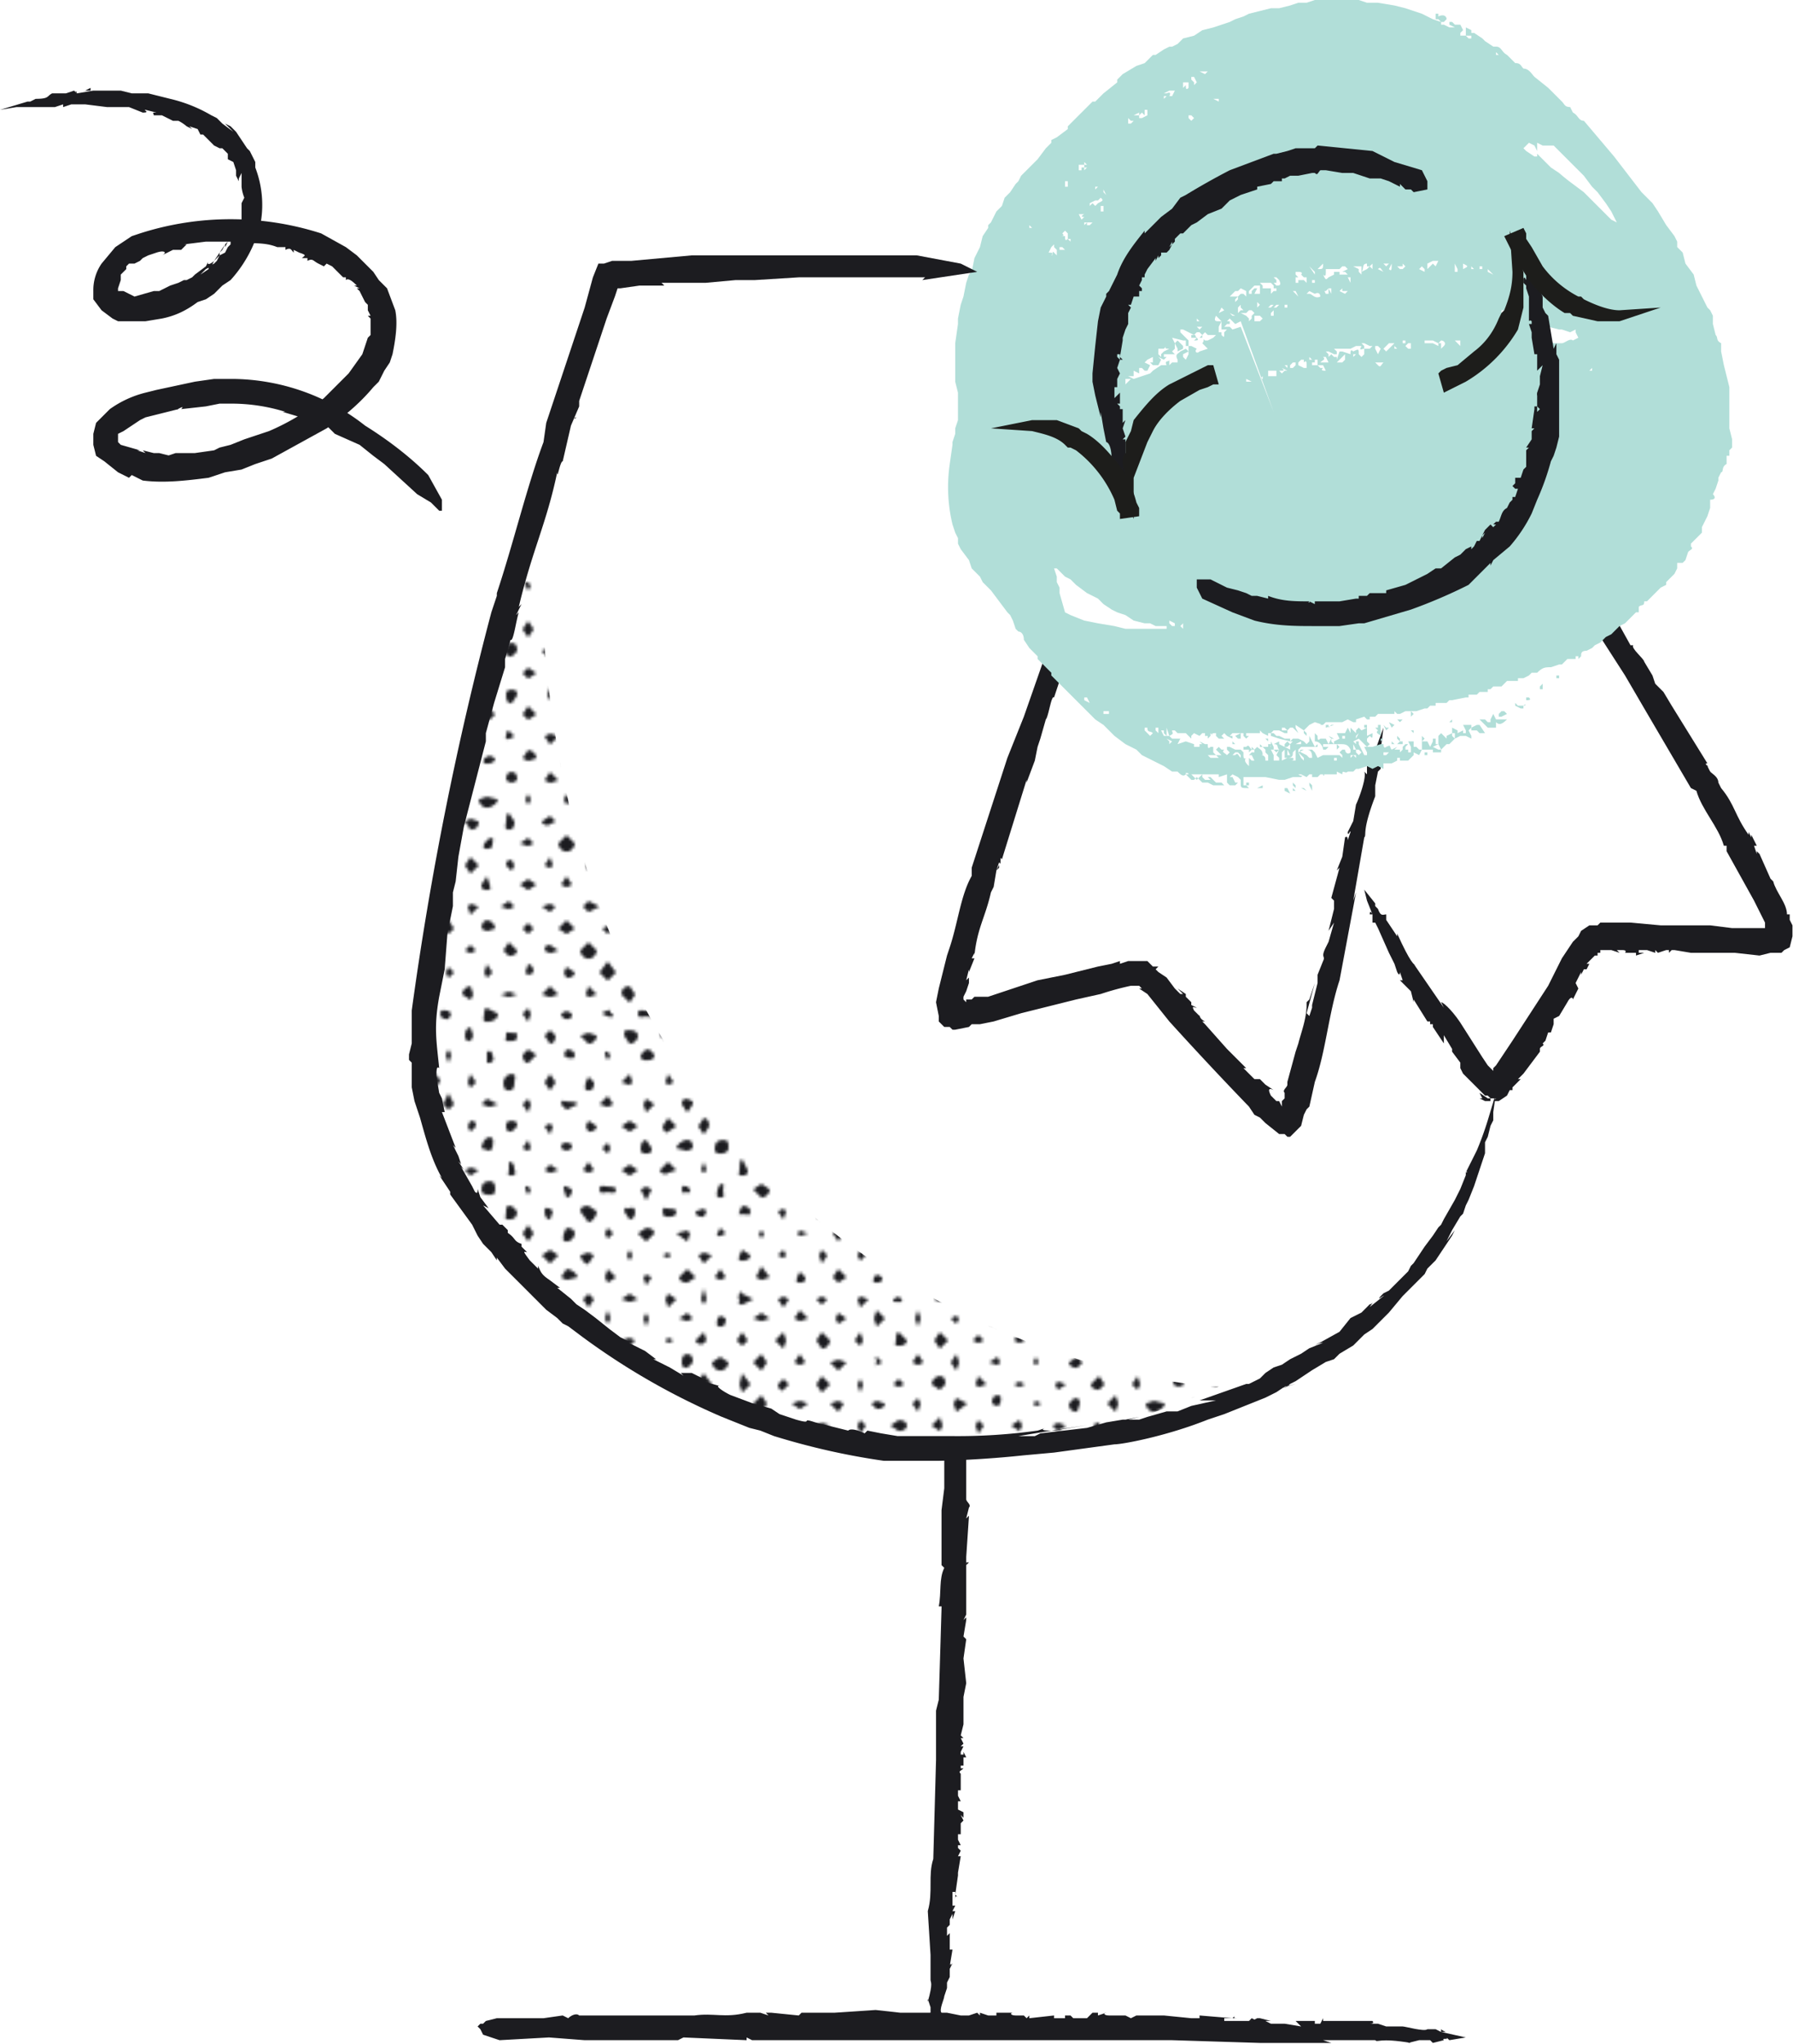 <svg version="1.1" id="Layer_1" xmlns="http://www.w3.org/2000/svg" xmlns:xlink="http://www.w3.org/1999/xlink" x="0" y="0" viewBox="0 0 653.2 744.4" xml:space="preserve">
  <style>
    .st0{fill:none}.st1{fill-rule:evenodd;clip-rule:evenodd}.st1,.st2{fill:#1c1c20}.st5{fill:#1d1d1b}
  </style>
  <pattern x="-188.6" y="917.1" width="242.7" height="219.1" patternUnits="userSpaceOnUse" id="SVGID_1_" viewBox="0 -219.1 242.7 219.1" overflow="visible">
    <path class="st0" d="M0-219h243V0H0z"/>
    <path class="st0" d="M0-219h243V0H0z"/>
    <path class="st0" d="M0-219h243V0H0z"/>
    <path class="st1" d="M62-215l-2 2-2-2 2-2 2 2zM76-215c0 1 0 2-2 2l-2-2 2-3 2 3zM92-215l-3 2-3-2 3-1 3 1zM105-215c0 1 0 3-2 3s-2-2-2-3l2-3 2 3zM120-215l-2 2-2-2 2-2 2 2zM134-215l-2 1-2-1 2-2 2 2zM150-215l-3 2-3-2c0-1 1-3 3-3s3 2 3 3zM163-215l-2 2-1-2 1-3 2 3zM177-215c0 1 0 3-2 3s-2-2-2-3 1-3 3-3 1 2 1 3zM192-215l-2 3-2-3 2-3 2 3zM206-215c0 1 0 3-2 3s-1-2-1-3l1-2 2 2zM220-215l-1 1-3-1 3-3 1 3zM235-215l-2 1-1-1 1-3 2 3zM54-207l-2 2-2-2c0-2 1-2 2-2l2 2zM68-207l-2 1c-2 0-1 0-1-1s0-3 1-3c2 1 2 1 2 3zM82-207l-1 1-3-1 3-2 1 2zM97-207c0 1 0 2-2 2s-1-1-1-2 0-3 1-3l2 3zM113-207l-3 2-2-2 2-3 3 3zM126-207l-2 1-1-1 1-3 2 3zM140-207l-1 3-2-3 2-1c2 0 1 0 1 1zM155-207l-2 2-2-2 2-4 2 4zM171-207l-3 1-3-1 2-2 4 2zM183-207l-1 3-2-3 2-2 1 2zM200-207l-4 2-2-2c0-2 1-1 2-1s4 0 4 1zM213-207l-2 1-3-1 3-3 2 3zM228-207l-3 3-1-3 1-2 3 2zM242-207l-2 3-2-3c0-1 0-2 2-2l2 1v1zM62-199l-2 1-2-1 2-2c1 0 2 0 2 2zM77-199c0 1-1 2-3 2l-2-2c0-2 1-3 2-3 2 0 3 1 3 3zM91-199l-2 1c-1 1-2 0-2-1 0-2 1-3 2-3l2 3zM105-199l-1 1h-1l-1-1 1-3 2 3zM119-199l-1 2-2-2c0-2 1-3 2-3l1 3zM135-199l-3 1-1-1 1-2 3 2zM148-199l-1 3-3-3 3-3 1 3zM163-199l-2 2-1-2 1-2c1 0 2 0 2 2zM178-199l-2 2c-2 0-2-1-2-2s0-2 2-2 2 1 2 2zM191-199l-1 3-2-3 2-1 1 1zM207-199c0 1-1 2-3 2l-1-2 1-2 3 2zM222-199l-3 2-3-2 3-2 3 2zM236-199l-3 2c-1 1-2-1-2-2l2-3 3 3zM54-191l-2 3-2-3 2-2c1 0 2 0 2 2zM69-191c0 1-1 2-3 2l-2-2c0-2 1-3 2-3 2 0 3 1 3 3zM83-191l-2 2c-1 1-2-1-2-2 0-2 1-3 2-3l2 3zM96-191l-1 2-1-2 1-3 1 3zM112-191l-2 1-2-1c0-2 1-2 2-2l2 2zM126-191l-2 2-3-2 3-2 2 2zM141-191l-2 2c-2 0-2-1-2-2l1-2h1l2 2zM155-191l-2 3-1-3 1-2 2 2zM169-191l-1 1-3-1c0-1 1-4 3-4s1 3 1 4zM183-191l-1 1-2-1 2-3 1 3zM198-191l-2 1-2-1c0-2 1-2 2-2 2 0 2 1 2 2zM212-191l-1 2-2-2 2-2 1 2zM227-191c0 1 0 2-2 2s-2-1-2-2c0-2 1-3 2-3l2 3zM242-191l-2 1-4-1c0-1 2-3 4-3s2 2 2 3zM62-183l-2 3-2-3 2-3 2 3zM77-183l-3 2-2-2c0-2 1-1 2-1s3 0 3 1zM91-183l-2 1-1-1 1-3 2 3zM105-183l-2 2-2-2c0-2 1-3 2-3l2 3zM120-183l-2 1-2-1c0-1 0-3 2-3s2 2 2 3zM134-183l-2 3-2-3 2-2 2 2zM150-183l-3 1c-1 1-1 0-1-1s-1-2 1-2 3 1 3 2zM164-183l-3 2-2-2 2-1 3 1zM177-183c1 1 0 2-1 2-2 0-1-1-1-2v-3c2 0 2 2 2 3zM193-183l-3 1-2-1 2-2 3 2zM206-183l-2 1-2-1 2-3 2 3zM222-183l-3 2-3-2 3-2 3 2zM236-183l-3 1c-1 1-3 0-3-1l3-3 3 3zM54-176c0 2-1 1-2 1s-2 1-2-1l2-1 2 1zM68-176c0 2 0 3-2 3s-3-1-3-3l3-2 2 2zM82-176l-1 3c-1 0-2-1-2-3l2-2 1 2zM98-176c0 2-2 2-3 2l-2-2 2-2 3 2zM112-176c0 2-1 2-2 2s-2 0-2-2l2-1 2 1zM127-176c0 2-2 4-3 4l-3-4 3-1 3 1zM140-176l-1 2c-1 0-3 0-3-2l2-1h1l1 1c1 0 1 0 0 0zM154-176l-1 2c-1 0-2 0-2-2l2-2 1 2zM170-176c0 2-1 2-2 2s-3 0-3-2 1-3 3-3 2 2 2 3zM183-176l-1 2-1-2c0-2 0-1 1-1l1 1zM198-176c0 2-1 3-2 3l-1-3c0-2 0-1 1-1l2 1zM214-176c0 2-2 1-3 1s-3 1-3-1 2-1 3-1 3 0 3 1zM227-176l-2 4-2-4 2-1 2 1zM241-176c0 2 0 1-1 1s-2 1-2-1 1-1 2-1l1 1zM62-168c0 2-1 2-2 2s-3-1-3-2l3-1 2 1zM77-168c0 2-1 3-3 3-1 0-2-1-2-3l2-2c2 0 3 1 3 2zM91-168c0 2-1 2-2 2s-4 0-4-2l4-1 2 1zM106-168c0 2-2 1-3 1s-3 0-3-1l3-3 3 3zM120-168c0 2-1 2-2 2l-3-2 3-2 2 2zM135-168c0 2-2 1-3 1l-1-1 1-2c2 0 3 1 3 2zM149-168c0 2-1 3-2 3l-2-3 2-3 2 3zM163-168l-2 4-2-4 2-2 2 2zM178-168c0 2-1 3-3 3s-1-1-1-3 0-2 2-2l2 2zM191-168l-1 3c-1 0-2-1-2-3s1-1 2-1l1 1zM207-168c0 2-2 4-3 4l-3-4c0-2 2-2 3-2l3 2zM221-168c0 2-1 3-2 3l-2-3c0-2 1-1 2-1 1-1 2 0 2 1zM236-168c0 2-2 2-3 2s-2 0-2-2 1-1 2-1 3 0 3 1zM54-160l-2 3-2-3 2-2 2 2zM68-160l-2 1-3-1 3-2 2 2zM84-160l-3 2-1-2 1-2 3 2zM99-160l-4 3-3-3 3-3 4 3zM112-160l-2 1c-1 1-2 0-2-1l2-3 2 3zM126-160l-2 3-2-3 2-2 2 2zM141-160l-2 3c-2 0-3-2-3-3l3-1 2 1zM155-160l-2 3-2-3 2-3 2 3zM169-160l-1 3-4-3c0-1 2-3 4-3s1 2 1 3zM184-160l-2 3-2-3 2-3 2 3zM199-160c0 1-1 3-3 3s-1-2-1-3l1-2c2 0 3 1 3 2zM213-160l-2 2-1-2 1-2 2 2zM228-160l-3 3-3-3 3-2c2 0 3 1 3 2zM241-160l-1 3-4-3 4-1 1 1zM62-152l-2 2-1-2 1-2 2 2zM76-152l-2 1-3-1 3-3 2 3zM91-152l-2 2-1-2 1-3 2 3zM105-152l-2 2-3-2 3-3 2 3zM120-152l-2 1-1-1c0-1-1-3 1-3s2 2 2 3zM134-152l-2 3-1-3 1-2 2 2zM148-152l-1 3-4-3 4-2 1 2zM163-152l-2 2-2-2 2-1 2 1zM178-152l-2 2c-2 0-2-1-2-2s0-3 2-3 2 2 2 3zM193-152l-3 3-3-3 3-2 3 2zM206-152l-2 3c-1 1-3-2-3-3l3-1 2 1zM220-152l-1 2-1-2 1-2 1 2zM234-152l-1 1-2-1 2-1 1 1zM55-144l-3 2-2-2 2-3 3 3zM68-144c0 1 0 2-2 2s-1-1-1-2l1-1 2 1zM82-144l-1 1-1-1 1-2 1 2zM97-144l-2 3-1-3 1-2 2 2zM113-144l-3 1-2-1 2-3 3 3zM127-144l-3 3-2-3 2-2 3 2zM142-144l-3 2-3-2c0-1 1-2 3-2s3 1 3 2zM154-144l-1 3-1-3 1-2 1 2zM169-144l-1 2-1-2v-1l2 1zM185-144l-3 2-2-2 2-2 3 2zM200-144l-4 1-2-1 2-3c2 0 4 2 4 3zM214-144l-3 2-1-2 1-3 3 3zM227-144l-2 3-1-3 1-1 2 1zM243-144l-3 2c-2 0-3-1-3-2l3-3 3 3zM63-136l-3 3-1-3 1-1 3 1zM75-136c0 1 1 1-1 1s-2 0-2-1l2-1 1 1zM91-136l-2 1-2-1 2-4 2 4zM107-136l-4 2-1-2 1-2 4 2zM120-136l-2 2-4-2 4-2 2 2zM133-136l-1 2-3-2 3-3 1 3zM149-136l-2 3-1-3c0-1-1-2 1-2s2 1 2 2zM164-136l-3 2-3-2 3-2 3 2zM178-136l-2 3c-2 0-2-2-2-3s0-2 2-2 2 1 2 2zM191-136l-1 2-1-2 1-3 1 3zM206-136l-2 3-2-3 2-2 2 2zM222-136l-3 1-3-1 3-2 3 2zM236-136l-3 3-1-3 1-2 3 2zM55-129l-3 2-1-2 1-2 3 2zM69-129l-3 3-1-3 1-3 3 3zM82-129l-1 3-1-3 1-3 1 3zM96-129l-1 2-2-2 2-1 1 1zM111-129l-1 3c-2 0-3-1-3-3l3-2 1 2zM127-129l-3 2-2-2 2-2 3 2zM140-129c0 1 0 3-2 3s-2-2-2-3l3-3c2 0 1 2 1 3zM156-129l-3 3-3-3 3-2 3 2zM170-129l-2 2-3-2 2-2h1l2 2zM185-129l-3 2-2-2 2-3 3 3zM198-129l-2 1-2-1 2-2c2 0 2 1 2 2zM212-129l-1 2-1-2 1-3 1 3zM226-129l-1 3-1-3 1-2 1 2zM242-129l-2 1-3-1 3-2 2 2zM61-121l-1 2-2-2 2-3 1 3zM77-121c0 1-1 2-3 2s-1-1-1-2 0-3 1-3l3 3zM92-121l-3 3-2-3 2-3 3 3zM105-121l-2 1-2-1 2-2 2 2zM120-121l-2 1-2-1 2-3 2 3zM135-121l-3 2-2-2 2-1 3 1zM148-121l-1 2-4-2 4-2c2 0 1 1 1 2zM163-121l-2 1-1-1 1-3 2 3zM177-121l-2 1c-2 0-1 0-1-1s0-2 1-2l2 2zM193-121l-3 3-2-3 2-1 3 1zM206-121l-2 3c-1 0-2-1-2-3l2-2 2 2zM221-121l-2 2-3-2 3-1 2 1zM235-121l-2 1-1-1 1-1 2 1zM55-113l-3 3-3-3 3-1 3 1zM68-113l-2 1c-2 0 0 0 0-1s-1-2 0-2l2 2zM83-113l-2 1-2-1 2-3 2 3zM96-113l-1 3-2-3 2-3 1 3zM111-113l-1 1-3-1 3-2 1 2zM125-113l-1 1-1-1 1-2 1 2zM141-113l-2 2c-2 0-3-1-3-2l3-2 2 2zM154-113l-1 1-3-1 3-1 1 1zM170-113c0 1-1 2-3 2s-1-1-1-2l2-1 2 1zM185-113l-3 1-2-1 2-3c1 0 3 1 3 3zM199-113c0 1-1 3-3 3s-1-2-1-3l1-2 3 2zM214-113l-3 2-3-2 3-2 3 2zM228-113l-3 3-3-3 3-2 3 2zM242-113l-2 2c-2 0-2-1-2-2s0-3 2-3 2 2 2 3zM61-105l-1 3-1-3 1-2 1 2zM76-105l-2 1-2-1 2-2 2 2zM91-105l-2 2-3-2c0-1 1-3 3-3s2 2 2 3zM106-105l-3 1-1-1 1-3 3 3zM120-105l-2 1-2-1 2-1 2 1zM135-105l-3 2-1-2 1-1 3 1zM149-105l-2 2c-2 0-3-1-3-2l3-3 2 3zM162-105l-1 2-2-2 2-3 1 3zM178-105l-2 1-2-1c0-1 0-3 2-3s2 2 2 3zM193-105l-3 1-2-1 2-3 3 3zM207-105c0 1-1 3-3 3s-2-2-2-3l2-1 3 1zM221-105l-2 2-1-2 1-3 2 3zM236-105l-3 3-3-3 3-2 3 2zM54-98l-2 3-3-3 3-1 2 1zM69-98c0 1-1 2-3 2l-2-2 2-1 3 1zM82-98l-1 3-2-3 2-2 1 2zM99-98l-4 3-1-3 1-2 4 2zM111-98l-1 1-2-1c0-1 0-3 2-3s1 2 1 3zM126-98l-2 1-1-1 1-1 2 1zM140-98l-1 3c-2 0-3-1-3-3l2-2c2 0 2 1 2 2 1 0 1 0 0 0zM154-98l-1 3-3-3 3-3 1 3zM171-98c0 1-2 3-4 3s-3-2-3-3l3-1 4 1zM183-98l-1 2-1-2 1-2 1 2zM198-98l-2 2-1-2 1-2 2 2zM212-98l-1 3-3-3 3-1 1 1zM227-98l-2 1-1-1 1-2 2 2zM242-98l-2 3-4-3 4-2 2 2zM62-90l-2 3-1-3 1-2 2 2zM77-90c0 1-1 2-3 2l-3-2 3-2c2 0 3 1 3 2zM90-90l-1 2-3-2 3-3 1 3zM105-90l-2 3-1-3 1-2 2 2zM119-90l-1 2-3-2 3-2 1 2zM135-90l-3 2-2-2 2-1 3 1zM147-90v3c-2-1-2-2-2-3l1-1c2 0 1 0 1 1zM164-90c0 2-1 3-3 3l-2-3 2-1 3 1zM177-90c0 1 0 3-2 3s-1-2-1-3 0-3 1-3l2 3zM192-90l-2 1c-1 1-3 0-3-1l3-2 2 2zM205-90c0 1 1 3-1 3s-1-2-1-3 0-2 1-2l1 2zM220-90l-1 1-3-1 3-1 1 1zM236-90l-3 2-3-2 3-3 3 3zM53-82l-1 2-2-2 2-2 1 2zM68-82c0 1 0 2-2 2l-1-2 1-1 2 1zM82-82l-1 2-2-2 2-1 1 1zM96-82l-1 2-3-2 3-3 1 3zM112-82l-2 1-1-1 1-2 2 2zM126-82l-2 3-3-3 3-1 2 1zM139-82v2l-1-2c0-1-1-2 1-2s0 1 0 2zM156-82l-3 2-3-2 3-3 3 3zM169-82c0 1 0 2-2 2s-1-1-1-2l2-2c2 0 1 1 1 2zM184-82l-2 1-3-1 3-2 2 2zM199-82c0 1-1 3-3 3s-3-2-3-3l3-3 3 3zM214-82l-3 2-1-2 1-3 3 3zM227-82l-2 3-2-3 2-3 2 3zM241-82l-1 3-3-3c0-1 1-3 3-3s1 2 1 3zM61-74l-1 1-1-1 1-2 1 2zM77-74l-3 1-3-1 3-3 3 3zM92-74l-3 3-3-3 3-2 3 2zM106-74l-3 2-2-2 2-2 3 2zM119-74l-1 2c-2 0-3-1-3-2l3-1 1 1zM134-74l-2 3-3-3 3-1 2 1zM149-74l-3 1-2-1 2-2c2 0 3 1 3 2zM164-74l-3 3-2-3 2-3 3 3zM177-74l-1 2-2-2c0-1 0-2 2-2l1 2zM191-74l-1 1-2-1 2-3 1 3zM208-74l-4 2-1-2 1-2 4 2zM220-74l-1 2-3-2 3-2 1 2zM236-74l-3 2-3-2 3-1 3 1zM54-67l-2 2-1-2 1-1 2 1zM70-67l-4 2-2-2 2-2 4 2zM84-67l-3 1-2-1 2-2 3 2zM96-67l-1 3-3-3 3-2 1 2zM111-67l-1 2-2-2 2-3 1 3zM126-67l-2 2-2-2 2-1 2 1zM141-67l-2 3-4-3 4-1 2 1zM154-67l-1 3-2-3 2-3 1 3zM168-67c0 1 1 2-1 2s-2-1-2-2l2-3 1 3zM185-67l-3 2-3-2 3-2 3 2zM198-67l-2 1-2-1 2-3 2 3zM213-67l-2 1-3-1 3-1 2 1zM227-67l-2 3-1-3 1-3 2 3zM242-67l-2 2-4-2c0-1 2-3 4-3s2 2 2 3zM63-59l-3 3-1-3 1-1 3 1zM76-59l-2 1-3-1 3-3 2 3zM91-59l-2 2-1-2 1-3 2 3zM105-59l-2 3-2-3 2-3 2 3zM121-59l-3 1-2-1 2-1 3 1zM134-59l-2 1-3-1 3-1 2 1zM150-59c0 1-2 3-4 3s-2-2-2-3l2-3c2 0 4 2 4 3zM164-59l-3 3-1-3 1-1 3 1zM177-59l-2 1-3-1 3-2 2 2zM192-59l-2 2-3-2 3-1 2 1zM208-59l-4 2-2-2 2-2 4 2zM222-59l-3 2-1-2 1-2 3 2zM235-59l-2 2-3-2 3-1 2 1zM54-51l-2 1-2-1 2-2c1 0 2 0 2 2zM69-51c0 1-1 3-3 3s-3-2-3-3l3-2c1 0 3 0 3 2zM83-51l-2 3-1-3 1-3c1 0 2 1 2 3zM97-51l-2 2-2-2c0-2 1-3 2-3l2 3zM112-51l-2 2-3-2c0-2 1-3 3-3l2 3zM126-51l-2 2-2-2 2-2 2 2zM141-51l-2 2c-2 0-3-1-3-2 0-2 1-3 3-3 1 0 2 1 2 3zM155-51l-2 2-3-2 3-3 2 3zM170-51l-3 1-2-1c0-2 1-3 2-3 2 0 3 2 3 3zM184-51l-2 2-2-2 2-2 2 2zM199-51l-3 2-3-2 3-3 3 3zM213-51l-2 2-2-2 2-1 2 1zM228-51l-3 2-3-2 3-3c2 0 3 1 3 3zM241-51l-1 2-2-2c0-1 0-3 2-3s1 2 1 3zM62-43l-2 2-3-2 3-3c1 0 2 1 2 3zM76-43l-2 1c-2 0-1 0-1-1l1-2c1 0 2 0 2 2zM92-43l-3 3-1-3 1-1c1 0 3-1 3 1zM106-43l-3 3-2-3 2-2 3 2zM119-43l-1 2c-2 0-3-1-3-2l3-3 1 3zM134-43l-2 3-2-3 2-3 2 3zM149-43c0 1-1 2-3 2l-1-2 1-2c2 0 3 1 3 2zM163-43l-2 1-2-1 2-2 2 2zM178-43c0 1-1 2-3 2l-2-2 2-3 3 3zM193-43l-3 1-2-1c0-2 1-2 2-2l3 2zM207-43c0 1-1 3-3 3s-3-2-3-3l3-3 3 3zM221-43l-2 2-3-2 3-1 2 1zM235-43l-2 1-1-1 1-3 2 3zM55-35l-3 1-3-1 3-2c1 0 3 0 3 2zM68-35c0 1 0 3-2 3s-3-2-3-3l3-3c1 0 2 1 2 3zM82-35l-1 2-2-2 2-1c1 0 1-1 1 1zM97-35c0 1 0 2-2 2l-1-2 1-4 2 4zM112-35l-2 1-4-1 4-3c1 0 2 1 2 3zM127-35l-3 1-2-1 2-2 3 2zM141-35l-2 3-4-3 4-2c2 0 2 1 2 2zM155-35l-2 2-1-2 1-2 2 2zM169-35l-2 2-1-2 1-3 2 3zM184-35l-2 1-1-1 1-3c1 0 2 1 2 3zM199-35c0 1-1 2-3 2l-1-2 1-2 3 2zM214-35l-3 3-3-3 3-4 3 4zM227-35l-2 1-3-1 3-2 2 1v1zM243-35l-3 1c-1 1-2 0-2-1s0-3 2-3l3 3zM62-27l-2 1-3-1 3-2c1 0 2 0 2 2zM77-27l-3 1c-1 1-1 0-1-1l1-1c1 0 3-1 3 1zM92-27l-3 2-3-2 3-3c1 0 3 1 3 3zM106-27c0 1-1 2-3 2l-3-2 3-2 3 2zM121-27l-3 1-2-1 2-3 3 3zM135-27l-3 2-2-2 2-4 3 4zM148-27l-2 1-2-1 2-3c2 0 2 2 2 3zM162-27l-1 2-3-2c0-2 2-3 3-3l1 3zM178-27l-3 1-3-1 3-1 3 1zM193-27l-3 1-3-1 3-3 3 3zM207-27l-3 1-1-1 1-3 3 3zM221-27l-2 3-3-3c0-2 1-3 3-3l2 3zM235-27l-2 3-3-3 3-3 2 3zM53-20l-1 2c-1 0-2 0-2-2l2-1 1 1zM67-20c0 2 0 1-1 1s-3 1-3-1 2-2 3-2l1 2zM83-20c0 2-1 1-2 1l-2-1 2-1 2 1zM98-20c0 2-2 2-3 2l-2-2 2-2c2 0 3 1 3 2zM111-20l-1 3-3-3c0-1 1-2 3-2l1 2zM126-20c0 2-1 2-2 2l-2-2 2-3 2 3zM141-20l-2 2-3-2 3-1 2 1zM154-20l-1 2c-1 0-3 0-3-2s2-1 3-1l1 1zM171-20c0 2-2 3-4 3s-1-2-1-3 0-2 1-2l4 2zM183-20l-1 3-2-3 2-2 1 2zM198-20c0 2-1 2-2 2s-2-1-2-2l2-1 2 1zM213-20c0 2-1 1-2 1l-2-1 1-1h1c1-1 1 0 1 1h1zM227-20c0 2-1 1-2 1s-3 1-3-1 2-1 3-1 2 0 2 1zM241-20l-1 2c-1 0-3 0-3-2s1-1 3-1 1 0 1 1zM63-12l-3 3c-1 0-2-1-2-3s1-1 2-1 3 0 3 1zM75-12c0 2 1 2-1 2s-1 0-1-2 0-2 1-2l1 2zM90-12l-1 3c-2 0-3-1-3-3l3-1 1 1zM105-12c0 2-1 3-2 3l-2-3 2-2 2 2zM119-12l-1 3-2-3c0-1 0-2 2-2s1 1 1 2zM133-12l-1 4-2-4c0-2 1-2 2-2l1 2zM148-12c0 2 0 1-1 1s-2 1-2-1c0-1 0-2 2-2l1 2zM162-12l-1 2c-1 0-2 0-2-2s1-3 2-3l1 3zM178-12c0 2-1 2-3 2s-1 0-1-2 0-1 2-1 2 0 2 1zM192-12c0 2-1 3-2 3l-2-3 2-2 2 2zM207-12c0 2-2 3-3 3l-3-3 3-1 3 1zM222-12c0 2-2 3-3 3l-2-3c0-2 0-2 2-2s3 1 3 2zM236-12c0 2-2 2-3 2l-3-2c0-2 2-3 3-3l3 3zM53-5l-1 3-3-3 3-1 1 1zM69-5c0 1-1 3-3 3s-1-2-1-3 0-3 1-3l3 3zM82-5l-1 3-2-3 2-2 1 2zM98-5l-3 2c-1 0-2 0-2-2s1-1 2-1l3 1zM111-5l-1 4-3-4 3-3 1 3zM127-5l-3 3-2-3 2-2 3 2zM140-5l-1 4-2-4c0-2 0-1 1-1l2 1zM154-5l-1 3-1-3 1-2 1 2zM169-5c1 2 0 3-2 3v-3-1c1-1 2 0 2 1zM185-5l-3 3c-1 0-2-1-2-3l2-2 3 2zM199-5c0 2-2 1-3 1l-1-1 1-2c2 0 3 1 3 2zM212-5l-1 2-1-2c0-2 0-1 1-1l1 1zM228-5c0 2-2 2-3 2s-2 0-2-2l2-2c2 0 2 1 3 2zM242-5c0 2-1 2-2 2l-2-2c0-2 0-2 2-2s2 1 2 2zM5-215l-2 3-2-3 2-2 2 2zM20-215c0 1-1 3-3 3s-2-2-2-3l2-3 3 3zM35-215l-3 2-2-2 2-1 3 1zM47-215l-1 2-2-2 2-3 1 3zM11-207l-2 1-2-1c0-1 1-2 3-2s1 0 1 2zM25-207l-1 2-3-2c1-2 2-2 3-2l1 2zM40-207l-2 1-1-1 1-4 2 4zM5-199l-2 3-2-3 2-3c1 0 2 1 2 3zM20-199l-3 2-1-2 1-2c1 0 3 0 3 2zM33-199l-1 2-3-2c1-2 2-1 3-1s1-1 1 1zM49-199l-2 1h-1l-2-1c0-2 1-3 2-3 2 0 3 1 3 3zM12-191c0 1-1 2-3 2s-2-1-2-2c0-2 1-3 3-3s2 1 2 3zM25-191l-1 1-1-1 1-1c1 0 1-1 1 1zM40-191c0 1 0 2-2 2s-1-1-1-2l1-2c1 0 2 0 2 2zM4-183l-1 1-1-1 1-3 1 3zM19-183c0 1 0 2-2 2s-1-1-1-2 0-4 1-4l2 4zM33-183l-1 2-3-2c0-2 2-3 3-3l1 3zM48-183l-2 3-1-3 1-3c1 0 2 1 2 3zM10-176c0 2 1 3-1 3s-1-2-1-3l1-2c2 0 1 1 1 2zM27-176c0 2-2 3-3 3l-3-3 3-2 3 2zM41-176c0 2-1 2-3 2s-2 0-2-2l2-1 3 1zM4-168l-1 2c-1 0-3 0-3-2l3-1 1 1zM20-168c0 2-1 1-3 1s-1 1-1-1l1-2c2 0 3 1 3 2zM33-168l-1 3-2-3 2-1 1 1zM50-168c0 2-2 3-4 3s-2-2-2-3l2-3 4 3zM11-160l-2 1c-2 0-1 0-1-1l1-2 2 2zM25-160l-1 2-1-2 1-1 1 1zM41-160l-3 1-1-1 1-1 3 1zM6-152l-3 3-2-3 2-1 3 1zM20-152c0 1-1 2-3 2s-1-1-1-2l1-2 3 2zM33-152l-1 1-2-1 2-2 1 2zM48-152l-2 3-1-3 1-2 2 2zM11-144l-2 1-2-1 2-3 2 3zM27-144l-3 1-2-1 2-4 3 4zM40-144c0 1 0 2-2 2s-1-1-1-2l1-2 2 2zM4-136l-1 2-1-2 1-4 1 4zM21-136l-4 2c-2 0-1-1-1-2-1-1 0-2 1-3v1l4 2zM34-136l-2 3-2-3 2-1 2 1zM48-136l-2 2-2-2 2-1 2 1zM11-129c0 1 0 3-2 3s-1-2-1-3l1-1 2 1zM27-129l-3 1-3-1 3-2 3 2zM41-129l-3 1-2-1 2-3 3 3zM4-121l-1 1c-1 1-3 0-3-1l3-3 1 3zM19-121l-2 2-2-2 2-3 2 3zM33-121l-1 3-3-3 3-3 1 3zM49-121c0 1-1 3-3 3l-2-3 2-3 3 3zM12-113c0 1-1 3-3 3s-3-2-3-3l3-2 3 2zM26-113l-2 3-3-3 3-3 2 3zM40-113l-2 1-2-1 2-3 2 3zM6-105l-3 1-3-1 3-4 3 4zM20-105l-3 3-1-3 1-4 3 4zM34-105l-2 2c-1 1-2-1-2-2l2-2 2 2zM49-105l-3 3-2-3 2-3 3 3zM11-98c0 1 0 2-2 2l-2-2 2-1 2 1zM26-98l-2 3c-2 0-3-2-3-3l3-3 2 3zM41-98l-3 2-3-2 3-1 3 1zM4-90l-1 3-3-3 3-3 1 3zM20-90c0 1-1 2-3 2l-2-2 2-3 3 3zM33-90l-1 3-3-3 3-1 1 1zM49-90l-3 2-2-2 2-1 3 1zM10-82l-1 3-2-3 2-2 1 2zM25-82l-1 1-2-1 2-2 1 2zM40-82l-2 1-2-1 2-2 2 2zM4-74l-1 1-2-1 2-2 1 2zM21-74l-4 1c-2 0-1 0-1-1l1-1 4 1zM34-74l-2 3-1-3 1-3 2 3zM49-74l-3 1-3-1 3-2 3 2zM12-67c0 1-1 2-3 2l-2-2 2-1 3 1zM26-67l-2 1-3-1 3-2 2 2zM40-67l-2 3-2-3 2-2 2 2zM5-59l-2 2-2-2 2-1 2 1zM20-59l-3 1c-2 1-1 0-1-1s0-3 1-3c2 0 3 2 3 3zM34-59l-2 2-2-2 2-3 2 3zM47-59l-1 1c-1 1-2 0-2-1l2-2 1 2zM12-51c0 1-1 2-3 2l-2-2c0-2 1-3 2-3l3 3zM26-51l-2 1-3-1 3-2c1 0 2 0 2 2zM39-51l-1 2-2-2 2-2 1 2zM5-43l-2 2-2-2 2-3c1 0 2 1 2 3zM20-43c0 1-1 2-3 2l-1-2 1-1c1 0 3-1 3 1zM34-43l-2 1-3-1 3-3c1 0 2 1 2 3zM48-43l-2 2-3-2 3-3c2 0 2 1 2 3zM10-35c0 1 1 2-1 2s-3-1-3-2l3-2 1 2zM25-35l-1 3-1-3 1-3 1 3zM40-35l-2 2-2-2c0-2 1-3 2-3s2 1 2 3zM4-27l-1 2-1-2 1-4 1 4zM20-27c0 1-1 3-3 3s-2-2-2-3l2-3c1 0 3 1 3 3zM33-27l-1 2-2-2 2-3 1 3zM48-27l-2 2-2-2 2-1c1 0 2-1 2 1zM12-20c0 2-2 1-3 1s-3 0-3-1l3-2c2 0 3 1 3 2zM27-20c0 2-2 3-3 3-2 0-3-1-3-3l3-2 3 2zM41-20c0 2-2 2-3 2l-2-2 2-1 3 1zM5-12l-2 2-1-2 1-2 2 2zM20-12c0 2-1 1-3 1s-3 0-3-1l3-1 3 1zM35-12c0 2-2 2-3 2s-3-1-3-2l3-2 3 2zM48-12c0 2-1 2-2 2l-1-2c0-2 0-1 1-1l2 1zM12-5c0 1-1 4-3 4S8-3 8-5l1-3 3 3zM27-5c0 2-2 2-3 2l-1-2 1-3 3 3zM41-5l-3 2-3-2 3-2c2 0 3 1 3 2z"/>
  </pattern>
  <path class="st2" d="M353 356zM459 393h1-1zM467 401zM422 354zM364 315zM364 316v-1l-1 2 1-1zM388 242v0zM417 362zM384 254zM460 393zM472 383zM498 278v0zM480 355l-1 3 1-3z"/>
  <path class="st2" d="M494 325l-1 3 4-23c1-1-1-2 4-15v-2-2l1-5 1-1v-6-1l1-8-4 11c0-3 0-1-1-1v1l-1 2v4l-1-1c1 2-2 10-3 12l-1 6-2 4c0 2 1-1 1 0l-1 3c0-2-1-1-1-1l-1 7-2 5 1-1c-1 1 0 0 0 0l-3 11 1 1v3l-2 8 2-3-2 7-1 2c-2 4 0 3-1 5l-1 2 1-2-2 5v-1 4l-2 8v1l-1 3-1-1 3-11-2 6-1 1v1c0 5-2 10-3 14l-1 3-3 11v1c0 1-2 2-1 3v2l-1 1v1c0-1 0 0 0 0v1l-1-2c0-1 0 0 0 0h-1l-2-2c-1-2-1-3 1-2l-3-2c0-1 0-1 0 0l-2-2h-2l-4-4h1l-2-2-2-2-3-3-8-9 1 1-2-2h1c-2-1-2-2-2-3v1l-2-2c-1-2 0-1 1-1l-2-1v-1l-2-2v-1l-3-2 2 2h-1l-3-3 1 1-3-4v0l-3-2-1-1 1-1h-2l-2-2h-1-2-4l-3 1v-1l-3 1-5 1-12 3-10 2-18 6h-5l-1 1h-2v1l-1-1v-1l1-2 1-3v-2l-1 1 1-4v1l2-5h-1l1-2v1c1-10 4-14 6-23l1-2 1-6 1-3c1 2 0-3 1-1l9-29v1l3-8 1-5 1-3 2-7c1-1 2-9 3-8l4-12v-9l-3 1-5 7-7 20-6 15-13 40v3c-4 7-5 17-8 26l-1 3-3 12-1 5 1 5v2l1 1 1 1h2l1 1h1l5-1 1-1h3l5-1 10-3 20-5 9-2a100 100 0 0111-3h3l1 1h-1l3 2 8 10a1341 1341 0 0029 31l2 3 2 1 1 1 1 1 5 4h2l1 1h1l1-1 1-1 2-2 1-4 1-2 1-1 2-9c4-11 5-25 9-37l6-32zM501 286zM484 339l-1 1 1-1zM490 304v0zM503 273c0-1 0-1 0 0v0zM499 276v-1 1zM640 310zM575 360zM565 376zM606 347zM623 280zM623 281l-1-1 1 2v-1zM589 227zM604 338h0zM594 235h0zM575 360zM555 391zM501 336h-1 1zM533 391l2 2-2-2z"/>
  <path class="st2" d="M525 365l1 2-11-16 1 1c-1-1-2-1-7-12v-1 2l-2-3-2-3v-2c-1 0-2 1-3-2l-1-1v-1l-4-5 1 4 2 5c-1-2-1 0-1 0h1v3c0-1 0-1 0 0h1l1 2 4 9 2 4 1 3c1 2 1 0 1 0l1 3h-1l4 4 1 4v-1c0 1 0 0 0 0l5 8h1v1h1v1l4 6v-3l3 5v1l3 4v2l-1-2 2 4 2 2 2 2 4 4h1l1 1h2l-1 1h-1v-1h-1l-3-2-1-1-2-1-1-2 1 2 2 1 1 1 1 2h-1l2 1h5l3-2 1-2h1v-1l3-3h-1l2-2 6-8v-1c0-1 2-1 1-2l1-1 1-3h1l1-3v-2l2-1 3-5c1-2 2-2 2-1l1-2c0-1 0 0 0 0l1-2-1-2 2-4v1l1-2h1l1-2h-1l3-3h1v-1h1v-1h3-1 2l3 1-1-1h2c2 0 1 1 1 1h4v1l3-1h-2v-1h4-1l3 1v-1l1 1 3-1h1v1l1-1h1l6 1h16l9 1 4-1h4l1-1 2-1 1-4v-4l-1-2v-2h-1c0-4-4-8-5-12l-1-1-4-9-1-1v1l-1-3h1l-2-4v1l-1-2v1c-5-7-5-11-10-17l-1-2c0-2-2-3-3-4l-1-2c2 1-2-1 0-1l-13-21-3-5-3-3-1-3-3-5c0-1-5-5-4-6h-1l-5-9-6-4-1 3 1 7 9 14 7 12 17 29 2 1c2 7 8 13 10 20h1v2l10 18 4 8v2h-12l-8-1h-18c-1 0-1 0 0 0l-11-1h-11l-1 1h-3l-3 2-1 2-2 2-4 6-5 10-13 20-4 6-2 3-1 1c0 1 0 0 0 0v1l-1-1-1-1-2-3-7-11c-3-5-7-9-8-9zM507 338zM526 380zM510 356v0zM501 329v0zM500 333h-1 1z"/>
  <path d="M475 287h-1l2 1-1-1zm73-28h-1l-1 1h-1 1v1h1l2-1-1-1zm-3 6v-1-1s-1 0 0 0c1 1 2 1 4-1h-4l-1-2-1 2v1h-1l-1-1h-2l1 1 1 1 1 1h3zm5-9l-1 2 1-2c1 0 0 0 0 0zm-79 31zm0 0v1h1l-1-1zm48-13v1h1v-1h-1zm-42 12l1 2v-2l-1-1v1zm-5 1v-1l-1-1v1c0 1 0 0 0 0l1 1zm-15-14zm104-23v1h1c1 0 0 0 0 0v-1-1l-1 1zm-102 22zm9 15v1l2 1-1-2h-1zm-11-14l-1-1v1h1zm0 0zm110-27v1h1v-1h-1zm-12 12v-1c1-1 1 0 0 0h-2l-1-1v1l2 1h1zm2-4h-1v1c0 1 0 0 0 0 1 0 2 0 1-1zm-70 17zm-5-8l-1 1h1v-1zm0 12l2-2-2 2zm5-4v2c1 1 0 0 0 0l1-1-1-1zm-1 0zm-27 1h1l-1-1v-1 2zm10 0zm13 3zm-14-3h1l1-1-1-1-1 1v1zm56-4zm-66 19zm-2 0h2-2zm2 0zm66-19l-1-1 1 1zm-64 18l-2 1h2v-1zm25-17zm1 2l-1-1v-1l-1 2-1-2h-2c-1 1-1 0-1-1l-1-1v3c2 0 3 2 3 3h1c0-1 0-1 0 0l1-1c0-1 0 0 0 0h-2v-1h4zm-1-2h1l-2-1 1 1zm-3-6zm24 0l1 2 1-1-2-1zm-1 2l-1-1 1 2 1-1h-1zm-1 4h-1v1l1-1zm10-10v2l1-1-1-1zm-3 3h-2l1 1 1-1zm17-5h3c0-1 0 0 0 0h-3zm-10 3l-1-1 1 1zm-16 4v1h-1l1 1c-1 1 0 1 1 2v-1-2-1h-1zm9 6h-1l-1 1h2v-1zm-55 3c-1-1-1-2-2-1h-1c-1 0-1 0 0 0v1h2v1l1-1zm-6-2l-1-1v1h1zm13 0h-1v1c1 1 1-1 1-1zm-21 0l-1-1 1 1zm20-2h-1l1 1c1 0 0 0 0 0v-1zm23-5l-1 1v-1h-1v1c0 1 0 0 0 0l3-1h-1zm12 0v1h1v-1h-1zm-21 4v-1l-1-1v1l1 1zm-48-143zm24 142zm-15-144h1v-1l-1 1zm-9 2zm7-3h-1c-1 0 0 0 0 0v1h2l-1 1c1 0 2 0 1-1s0-1-1-1zm0 0zm18 145zm-3 1l1 1h1v-1-1h0l-2 1zm0 0zm85-6v1-1zM428 125l1 2v1l2-1v-1l-1-1-1-1s0 1 0 0l-1 1zm81 143v1c0 1 0 0 0 0l1 1c0 1 0 0 0 0v-1l-1-1zm6-2h-1l1 1v-1zm-7 5l-1-1v1h1zm20-8h1v-1l-1 1zm13-5v0zM396 39l-1 1-1 1-2 2-1 1-2 2v1l-4 3-2 1v1l-1 1-1 1-3 4-1 1-2 2-1 1-1 1-1 1-1 2-1 1-2 3-2 2-1 3-2 2-2 4-1 1v1l-2 3-1 4-1 2-1 2-1 5-1 1-1 3-1 5-1 3-1 5v2l-1 7v14l1 4v2 8l-1 3v2l-1 3v1l-1 7a58 58 0 001 22l1 3 1 2v2l1 2 3 4 1 3 3 3 1 2 3 3 6 8 1 1 1 2 1 3 1 1c1 0 2 1 2 3l2 3 2 2 1 1v1l5 5v1l4 4 3 3 4 4 5 5 3 2 2 2 2 2 4 3 4 2 2 2 2 1 2 1 4 2 3 2h2c1 1 2 2 3 1l2 2h1l1-1 2 2h2l2 1h4l-1-1h-2l-2-2h-1l1 1h-2l-1-1v-1h6v1l3-1v3l1 1h2l1-1h-1l-1-2h-1l1-1 2 1 1 1v1c0 2 0 2 3 2l-1-1h-1v-2-1h8l5 1h2l3-1h3c1-1 0 0-1-1h1l2 1 1-1h1v1h2l1-1h1c1 0 0 1 0 0h5c1 0 0 0 0 0v-1l2 1c0-2 1 0 2-1h2l1-1h1l3-1 2 1 2-1 2 1v-1-1h3l2-1v-1h1v1h3l1-1 1-1v-1l2 1 1-2h4v1h3v-1l1-1 1-1v-1 1h1l2-2 2-1h2l2 1v-1l-1-2 1-1v1h2l1 1h2l-2-3h-2 1l-2 1v-1h-3l1 2v1h-1v-1l-2 1v-1l-2-1v2h1v2l-1-1v-1l-2 1v1l-1-1-1-1-1 1v1 2h-1v-1-1h-1v1l-1 2-1-2h1-3l1-1-1-1v5h-1l-1-1h-1v-2h-2l1 2v2h-1v-1c0-1 0 0 0 0v-1 1h-1v-1l1-1h-1l-1 1v1l-1 1v-1h-1-1l1-1-2 1c-1-1 0-2-2-1 0 0-1 1-1-1h-1l-3 1h-1c-1 0 0 0 0 0h-2l1 2v1h-1l-1-2-1-2v-1h-1v1l-1-1h-1 1l2-1 1 1 2 2 1-1-1-1s-1 1 0 0v-1l1-1c1 1 1 1 1-1l-2 1s-1 0 0 0v-3l-2 1-1-1-1 1v1l-1-1-1-1v2l-1-2-1 2h-3-1 1l1 2-2 1v1h2c2 0 3 0 4 2v1c-1 1-2 0-2-1h-1l-1 1 1 1v1l-1-1h-2-3-1l-2 1-1-2-1-1h-2c2 0 2 2 2 3h-1l-1-1c1-1 0 0 0 0l-2-1c-1-1 0-1 1-1l-2 1 2 2v1l-1-1-2 1 2-1-1-2v-1l1-1h6v-1l-1 1-1-2-1-2v2l-1 1-1-1-2-1h-2l-1 1v-1h-2l-2-1h-1l-1-1h-1v1l3 1 4 1h1l-1 1v2l-2-1-2-1v-1l-2 1c2 0 1 1 2 2h-2v-1l-1-2v2h-3l1 1v1l1 1v2h-1c0-1 0-2-2-2h-1 2c0-2-1-2-2-3l-1 1v1h-1l-1 1h1l1 2h-1l-1-1v3c-1-1-2-2-1-3 0 0-1 1-1-1v-1l-1-1h-2l-2-1h-1v1l1 1-1 1c-1 1 0 0 0 0-1-1-2-1-1-2h-1l-1-1-1 1 1 1 1 1h-2l-1-1v-1-1h-1c-1 1-1 0-1-1h-1l-2-1 1 1h-1v1h-2v-1l-3-1-3 1 1-2h-3l-1-1h-1v-1-2l1 3c2-1 1-1 1-2h1l1 1v0h3l2 2v-1l1-1c0-1-1 0 0 0l2 1 1-1h1v1h1v1l1-1v-1l1 1c-1-1 0-1 1-1s1 0 0 0v1l1 1h2l-1-1s0 1 0 0l1-1c1 0 0 0 0 0l1 1 2 1v-1h-1l1-1h4v1l1 1 1-1h-1v-1h5v-1l1 1 2 1v-1h1l1-1h2l2 1h1v-1l1-1h1l1 1 1 1-1-2v-1l3 2 2-2 2-1 3 1 1-1h6l2-1 2 1h1v-1c1 0 0 0 0 0l3-1 1 1h1v-1h2l1-1h6v-1l1 1h1l2-1h4l3-1h1l1-1h2v-1h4l1-1h1l5-1h1v-1h3l1-1h3v-1h1l1-1h3l2-2h4v-1h2l2-1s1 0 0 0l1-1h2c2-2 3-2 5-2l3-1h1l2-2h3v-1s-1 0 0 0h1v1l1-1c0-1 0-2 2-2l2-1 1-1 2-1 2-2 2-1 2-2 1-1c0-1 0-1 0 0l2-1 1-1 1-1 2-2h1s0 1 0 0v-1-1c1-1 2 0 2-2h1l1-1 2-2 1-1 1-1 2-1v-1l2-2 1-1 1-2v-2h2l1-1 1-3c1-1 2-1 1-2v-1l2-2 2-2v-2l1-2 1-2 1-3v-2-1c2 0 2-1 1-2l1-2 1-3v-1l1-2c1 0 0-2 2-3v-2-1h1v-2l1-1v-2-1l-1-4v-5-5-5l-2-8-1-5v-3c-2-1-1-2-2-3l-1-4v-3l-1-2-1-1-2-4-2-4-1-4-3-4-1-4-2-2v-2l-1-2-3-4-3-5-2-3-4-4-10-13-11-13c-2 0-2-2-4-3 0 0-1 0 0 0l-1-2c-2 0-2-1-3-2l-2-2-3-3-5-4c-1-1-2-3-4-3-1-1-1-2-3-2l-3-3c-2-1-2-3-4-3h-1l-3-2-1-1-3-2h-1v-1l-2-1v3h-2v-1l1-1-1-2h-2l-1-1c0-1 0 0 0 0h-1v1l2 1h-2l-2-1h-1V8h1l1-1c0-1-1-2-3-1V5h-1v2h1l1 1-3-1-4-2-6-2-4-1-6-1h-4l-3-1h-13-2-1l-3 1h-3l-3 1-4 1h-3l-4 1-4 1-2 1-3 1-2 1-3 1-3 1-4 1-3 2-4 1-1 1-1 1-2 1h-1l-2 1-3 2h-1l-3 3-3 1-5 3-1 1-1 1v1l-5 4-1 1-2 2h-1l-1 1-1 1zm72 226l1 1h-2v-1h1zm22 4h-1v-1h1v1zm4-1l1-1-1 2v-1zm-2 0c-1 0 0 0 0 0l1 1-1-1zm30 4l2-1 1 2h-1l-2-1zm-18 2h2l-1 1h-1v-1zm-10-1h-1v-2l1 2zm-1 2h1v1l-1-1zm-1 0h1l-1 1v-1zm2-2h1l1 1-1 1-1-1v-1zm-8 3h1v1h-1v-1zm-16-1h-1v-1-1l1 2zm4-4h-2l2-1v1c1 1 0 0 0 0zm-5 5c2 0 2-1 2-2l1-1v2 2h-1-1c-1 0 0 0 0 0 2 0 1-1 1-1h-2zm-2 0v-2l1-1v3h1l-2 1v-1zm-3 0v-1l-1-2h1l1 1 1-1-1 2 1 1v1h-2v-1zm-14 1h-1-1 2zm0-3h1l1 1v1c-1 0 0 0 0 0-1-1-1-2-2-1h-1l1-1zm-10 1h-3 3zm-6 7h3c0-1 0 0 0 0h1l-2 2-2-2zm6-7h3l1 1h-1-2l-1-1zm-8 6v-1 1c-1 1 1 0 1 1h-1v-1zm-3-1l2 1-2-1zm150-145l1-1v1h-1zM425 269l2 1-1 1v-1l-1-1zm-2-3h1v1l1 1h-1l-1-2zm-2 0c1 0 1 0 0 0v-1h1v2l-1-1zm-4-1h1c0 2 1 1 2 2 0 0 1 0 0 0l-1 1-1-1-1-1v-1zm17-147h2-2zm3-1s1 0 0 0h-1v-1l1 1zm6-5c1 0 1 0 0 0h-1c-1-1 0 0 0 0h1zm11-6v2l-1-1h-1l-1 1h-3l1-1 1-1h1l1-1 2 1zm-5 9l-1-1 2 1h-1zm2-1v-1-1l1-1v1l1 1s1 0 0 0h-1l-1 1zm-4 2l-1-1 1 1zm-2 1h-1c-1 0-2 0-1-2l1 1 1 1c0 1 0 0 0 0zm1-4l-2 1 1-2 1 1zm4-3v-1l1-1v1l-1 1zm-13 10l-1-1h2l-1 1zm22-16v1 2h-2l1-2h-1l-1 1v1h-1c0-1 0 0 0 0v-1l2-2h2zm6 0l-1-1h1v-1l-1-1h1l1 1c1 2 0 2-1 2zm0 2h-1l-1 1v-2h-3v-1l-1-1h4l1 1v1h1v1zm-7 6v-1-1l1 1-1 1zm22-14l2-2c0 2 0 2-2 2zm-1 2l-2-3 1 1 1 1v1zm-3 3l-1-1h-2v1h-1v-1-1h1l-1-1v-1h1s2 0 1 1l1 1h1v2zm-16 11l-1-1 1 1zm2-2l1-1h1l-1 1h-1zm11-4l-2-2h1l1 2zm-8 3h1l-1 1h-1l1-1zm14-9v1h-1v-1h1zm21-4l-1-1-1 1-2 1c1-1 0-3 2-3v1h1l1-1v2zm0 2v-2 2zm52 15l-1-1v-1h2l-1 2zm-10 11h-2l1-1h1l1 1h-1zM426 226l2 1v1h-1l-1-1v-1zM607 84l-1-2 1 2zM404 259v1h-2v-1h2zm156-138l-2-2h2v-1h2v1h2l4 1h1l3 1 2-1v1l1 2-2 1c-1-1-3 1-4 1h-1-2l-3-2-3-2zM430 228l1-1v2l-1-1zm-35 26h1l1 2-2-1v-1zm-10-47l3 3 2 1 2 2 4 3 4 2 2 2 3 2 2 1 3 1 3 2 4 1h1v-1 1h1l2 1h4v1h-10-5l-4-1-6-1-5-1-5-2-2-1-2-7v-2l-1-2v-2l-1-3h1zm162-93v-1h1v1h-1zm-15 12l-2-2h2v2zm-7-2c1 0 2 1 1 2l-1 1v-2h-1l1-1zm-1 2l-2-1h-3v-1h3c1 0 0 0 0 0l2 1v1zm-22 7l-1-1h3c-1 1-1 2-2 1zm9-8v-1h1v1h-1zm-3 1l1 1h-1v-1zm34-28l2 2-2-1v-1zm-28 27v1c0 1 0 0 0 0v1h-1l-1-1 1-1h1zm-8 2l-1 1-1-1 2-2h2l-1 1-1 1zm-6-1l-1 1h-2v-1l-1-1h1l2 1h1zm-11 1h3l2-1h2c-1 2 0 1 1 1v2l-1 1-1-1c0-2 0-2-2-1-1-1-1 0-1 1l-3-1h-1l-1 3v-1h-1l-1-1-1 1v-1l-1-1h1l2 1h1v-1l-1-1h3zm33-32h2l-1 2-1-1-1 1-1 1v-2l2-1zm-11 3h-1l-1-1h2v-1l1 1-1 1zm-44 36l2 1h-1l-1 1-1-1c2 0 2 0 1-1zm2-1c1 0 0 0 0 0v1l-1-1h1zm3-1v1l-1 1h-1v-1l1-1h1zm2-1h1v1c1-1 1 0 1 1v1h-1l-2-1v-1l1-1zm15-1l1-1v2l-1 1h-2l1-1 1-1zm-6 5c-1 0-2 0-1-1h-1l-1-1h2l1 2s0-1 0 0zm-2-3c1-1 2-1 1-2h1l1 2h-3zm-1 1h-2v-1h1v-1h1v2zm-3-3l1 1h-1v-1zm41-33l1 1v1l-2-1c0 1 0 0 0 0l1-1zm-25 32h1l-1 1v-1zm5 0h2-2zm32-33l1 2v1h-1v-1-2zm3 0c2 1 2 1 0 2v-2zm-33 30l1-1-1 1zm2 0l1 1-1 2-1-2v-1h1zm34-29l1 1h-1v-1zm-29 26l1 1-1-1zm32-26h1v1h-1v-1zM387 203l2 2-2-2zm75-66v-2h3v1 1h-1-2zm45-41c0 2 0 3-1 2l1-2zm-47 41s1 0 0 0v1h-1c0 1 0 1 0 0l1-1s0-1 0 0zm96-82l-1-1 1-1 1-1 2 1 1 2v-3l2 1h4l2 2 4 4 2 2 1 1 2 2 3 4 2 2 3 4 2 3 2 4-2-1-4-4-6-6-4-3a75 75 0 01-5-4l-3-2-2-2-2-2-1-1v1h-1l-3-2zm-50 41l-1 1-1-1h2zm-2 3l-2-1c1-1 1 0 2 1zm-50 39l2 1h-1-1v-1zm35-33v1h2l-1 1-2-1 1-1zm6-6v-1l-2-1h3v3l-1-1zm-4 2h1v2l-1-2zm-7 4h1v2l-1-2zm-2 0v1h1l1-1v2h-1l-1-2zm-5 1l2 1c2-1 2 1 2 1-2 1-3-1-4-1h-1l1-1zm6-7v-1h5l1-1h1l1 1-2 1h1l1 1h-1-1-1v-1h-2v1l-2 1c-1 1-1 1-2-1 1 1 1 0 1-1zm-12 10l2-1-2 1zm-3 2h1v1h-1v-1zm-5 3l1-1v2h-1v-1zm-6 1h2l1 1-1 1h-2v-2zm-2 1l-1-1-2-1h2l1-1h1l1 1-1 1v1l-1 1v-1zm-6 4l-1-1c0-1 0 0 0 0v-2h-1l1-1 1 1 1 1 2-1 12 33-12-31-3 1zm-1-2v1h-2l1-1h1zm-3 4v-1h-1c-1 0 0 0 0 0v-2l1-2v3h2l-1 1c0 2 0 2-1 1zm-9 5l-2-1h-1v-2l-1-1-2-2v-1h1l2 1 2 1 1-1h1l1 1 1-1 1 1h3l-1 1-2 1h-1c-1-1 0 0-1 1l2 2-3 1c-1 1-2 0-1-1zm-13 2v1l-1-1v-1-1h2l1-1c-1 1 0 1 1 1l-2 1-1 1zm8 1v-1l2-1v1l-1 2-1-1zm-21 8h2l-2 2v-1-1zm8-3l1-2-2-1 1-1 2-1v2h-1l1 1h2l1-2-1-1 2 1 1-1c0-1 0 0 0 0h-1v-1h4l-1-1 1-1v-1-1l-1-2 4 1h1v2h1v2l-1-1-2 1c-1 1-2 1-1 3v1h-1-1l-1 1v-2c0 1-2 0-1 2h-2v0l-3 2-1 1-3 1-3 1-2-1h2v-1-1l2 1v-2h1l1 1h1zm2-6v1-1zM545 19l1 1h-1v-1zm-2-1l1 1-1-1zm-8-5h1v1h-1l-1-1h1zM415 42h-2l2-1v1zm5-2l-1-1-1-1 2 2zm4-5h1l-1 1v-1zm9-5v2c-1 1-1 0-1-1l-1 1v-1-1h2zm6-3l-2-1h3l-1 1zm-4 16l-1 1-1-1v-1c1-1 0 0 0 0h1l1 1zm-33 26l1 2-1-1v-1zm42-32l-2-1h2v1zm-48 41l2-2-2 2zm-3 4v-1 1zm2 0v-1h1l-1 1zm-5 5v1l-1-1h1zm1-2v-2 2zm10-10h1v2h-1v-2zm44-37v-1 1c1 0 0 0 0 0zm-38 35l-1-1c-1 0 0 0 0 0l1 1zm-10 9h-1v-1h2l-1 1zm-9 9h-1-1v-1h1c1 0 0 0 0 0l1 1zm-7 2v0zm3-4v1l1 1v2l-1-1c-1-1 0 1-1 1 1-1 0-1-1-1l1-2 1-1zm3-4l1-1 1 1v1c1 0 0 0 0 0v1c-1 1-1 0-1-1h-2c1 0 2 0 1-1zm6-5l-2 2 2-2zm2-2s-2 1 0 1l-1 1-1-2h2zm2-4l2-1h1l1-1c1 1 1 1-1 2l-1 1-1-1-1 1v-1zm0-3l1 2-1-2zm32-28l1 1-1-1zm-29 25l-1 1v-1h1zm41-39v2-2zm5-5l1-1-1 1zm-4 2v1c0 1 0 0 0 0v-1zm-7 5v-1l-1-1v-1h1l1 2-1 1zm-60 51l1 1h-1v-1zm51-47s-1 0 0 0c1-2-1-1-1-1h-1l2-1h2l-1 2h-1zm-8 7l-2 1h-1v-1l1-1 1 1v-2h1v2zm-29 24v2h-1v-2h1zm4-6h2v1h1l-1 1v-1h-1v1h-1v-2zm2 0v-1l1 1h-1zm16-17l1 1h1l-1 1h-1v-2zm44 243v-1h-1v1h1z" fill="#b1ded8"/>
  <pattern id="SVGID_2_" xlink:href="#SVGID_1_" patternTransform="translate(-530 16633)"/>
  <path d="M444 505c-45-2-254-46-247-322-43 153-64 215-13 274 46 53 147 99 260 48z" fill-rule="evenodd" clip-rule="evenodd" fill="url(#SVGID_2_)"/>
  <path class="st2" d="M279 734zM398 733zM417 734zM354 734zM245 734h-1 1zM245 734l1 1-1-1zM181 735h1-1zM356 743h-1 1zM191 735zM398 733zM434 734zM523 739h-1 1zM458 736s1 0 0 0l-2-1-1 1h3z"/>
  <path class="st2" d="M485 744l-3-1h19c1 1 1-1 13 1h1-2l4-1h4l1 1 4-1c-1-1 2 0 1-1l1 1 6-1-9-2c3 0 1 0 0-1v1l-2-1h-1-2c-1 1-8-1-9-1h-6l-3-1c-2 0 1 0 0 0h-3c2 0 1-1 1-1h-10 1c-1 0 0 0 0 0h-9v-1l-1 2h-2v-1h-7l2 2-6-1h-5l-2-1h2l-4-1h-1l-2 1h-10v-1h10-5c-1 0-2 0-1-1l-1 1-12-1v1h-3l-10-1h-10l-2 1-2-1h-6c-2 0-2-1-1-1l-3 1v-1h-2l-2 2h1-6l-1-1h-2v1h-4v-1l-9 1v-1l-1 1-1-1h-3c-2 0-2-1-1-1h-7 1v1h-4 1l-3-1v1l-1-1-3 1h-1l1-1-1 1h-2l-5-1h-17l-9-1-15 1h-12l-1 1-10-1h-2l1 1-3-1h-4 1-2c-8 2-12 0-19 1h-10-26 1-7c-1-1-3 0-4 1l-2-1-7 1h-17l-4 1-1 1h-1l-1 1 1 1 1 2 6 2 18-1 13 1h34l2-1 23 1v-1l2 1h93-1 61l32 1h26zM517 744zM472 736h-1zM501 736h-1 1zM528 743c1 0 1 0 0 0h-1 1zM525 740v-1 1zM352 590zM351 660zM350 671s0 1 0 0zM351 634zM352 569zM353 569h-1v1l1-1zM353 531c0 1 0 0 0 0zM341 635zM353 537zM351 660zM349 682zM343 734zM347 696s1 0 0 0l1-2h-1v2z"/>
  <path class="st2" d="M339 712v-2 11c0 1 1 1-1 8v1-2l1 3v2l-1 1 1 2v1l1 4 2-5c0 1 0 0 0 0l1-2s-1 0 0 0v-1c-1-1 1-5 1-6l1-3v-2c1-1 0 0 0 0l1-2v-3l1-2-1 1c1-1 0-1 0 0l1-6h-1v-2-4l-1 1v-3l1-1v-2l1-2v2l1-3h-1v-1-6h1v3c0-1 0-2 1-1l-1-1 1-7v-1l1-6h-1l1-2-1-1v-1h1l-1-2v-2h1v-4l1-1-1-2 1 1v-2l-2-1v-3h1l-1-2v-2h1v-5-1c-1-1 0-1 1-2h-1v-1h1v-1-2h1l-1-2v1h-1v-2 1l1-2h-1l1-1-1-2v0h1l-1-1v-1 1l1-4v-1-3-6l1-5-1-9 1-7-1-1 1-6v-1l-1 1 1-2v-14-1-5-1l1-15-1 1 1-4c1-1-1-2-1-3v-1-4-4-6l-2-5-3 2-3 3v11l-1 8v20l1 1c-2 4-1 9-2 14h1v1l-1 33-1 4v18l-1 36c-2 6 0 12-2 19l1 16zM339 731c-1 0 0 0 0 0zM346 704h1-1zM346 721zM339 737c0 1 0 1 0 0zM342 736h0zM185 239s0-1 0 0zM251 500h1-1zM297 518zM169 426zM210 151h-1 1zM210 152c-1 1-1 0 0 0l-2 3 2-3zM336 102zM163 435v-1 1zM310 101v0zM252 500h0zM341 523zM534 427v0zM403 518l-7 1 7-1z"/>
  <path class="st2" d="M472 504l-7 2 4-1 1-1 2-1 6-4 5-3 3-1 2-2 5-3 4-4 3-2 2-2 5-5-1 1 5-6 7-7 1-1 1-2 3-3 6-9 1-2-3 4 2-4 3-5 1-1 1-3 1-2 2-5 1-3 3-9s-1 0 0 0v-1-3l1-2 1-4 1-2v-3l1-7-3 10a118 118 0 01-4 11l-1 2 1-3-1 3-3 6c0-1 1 0 0 0v1l-2 5-2 4-4 7-1 2-1 1-2 3-3 4-4 6-1 1-1 2-3 3-2 2-1 1-1 1-2 1c-4 4 1 0 0 1l-5 4c2-3 1-1 0-1l-3 3-2 1-2 1-4 5-9 5 3-2c-3 2-1 1 0 1l-5 2-3 2-4 2-3 2-3 1-3 2-2 2-2 1-2 1h-1l-17 6h6l-9 2-5 2h-4l-7 2-3 1h-5l5-1-4 1h-2l-6 1h1-1l-7 2-17 2-2 1h-6l6-1 6-1 13-2-12 2c-2 0-6 0-3-1l-3 1a211 211 0 01-31 2h1-21l-6-1-5-1-1 1c-2-1-5-2-6-1l-4-1-8-2c-6-2 0 1-7-1l-6-2-3-2-7-2-8-3c-4-2-6-4-3-3l-7-2h2l-6-3h-4l1 1-5-3-6-3h1l-4-3-6-3h1l-4-2-4-3-5-4-4-3-3-2-2-2-5-4h1l-4-3c-3-2-3-3-4-5v1l-3-3c-3-4-2-3-1-3l-2-2v-1c-3-1-2-2-5-4v-1l-5-5 3 3h-1l-6-7 2 1-3-4-1-3c0 1 0 2-1 1l-1-2-4-7 1 1-2-3 1 1-1-3-2-4 1 1-5-13h1l-1-5-1-2-1-6c0-2 0-4 1-3-1-10-2-15 0-26l1-5 1-5 1-13 2-10v-5l1-4 1-9 2-11 8-31v-3l3-11 4-13v-4 1l2-7c1 1 2-7 3-10l-1 1 2-4-1 1c5-21 10-30 14-49 0 3 1-4 2-4l3-13 3-7v-2l10-30 3-8 1-3h1l7-1h9l-1-1h16l11-1h7l16-1h46l-1 1 20-3-6-3-16-3h-82l-11 1-11 1h-7l-3 1h-2l-2 5-3 11-14 42-1 7c-6 16-11 37-17 55v1l-2 6a1203 1203 0 00-29 145v12l-1 4v2l1 1v9l1 5 2 6c2 7 4 15 8 22l-1-1 4 6v1l8 11 1 2 1 2 2 3 3 3 2 3v-1l3 4 4 4 7 7 4 4 4 3 2 2 2 1 4 3a254 254 0 0052 30l10 4 4 1 5 2c13 4 26 7 40 9h20a377 377 0 0031-2l11-1 22-3c3 0 19-3 34-9l6-2 5-2 5-2 5-2 2-1 2-1 3-2 4-1zM532 442c1 0 1 0 0 0zM437 510h-2 2zM502 473l-3 2 3-2z"/>
  <path class="st2" d="M542 414c0-2 0-1 0 0l-1 3 1-3zM537 421v0zM61 166zM67 91h-1 1zM44 102zM129 104v0zM63 150zM63 150c-1 0 0 0 0 0h-2 2zM152 180h-1 1zM133 96h0zM140 169zM66 91zM56 107h1-1zM19 39h1-1zM84 86l-1 1v1l-1 1v1l2-4z"/>
  <path class="st2" d="M82 44v1l1 1 2 2-4-3-2-2-2-1a54 54 0 00-15-6l-8-2h1-7l-4-1H33v-1l-2 1h3l-6 1-1-1-3 1h-5c-2 1-1 2-6 2l-2 1h-1L0 40l6-1h9c-4 0-1 0 0 0h5l3-1v1l3-1h5l8 1h8l5 2c3 0 0-1 1-1l4 1c-2 0-1 0-1 1h3l2 1 2 1h2a15 15 0 013 2l2 1-1-1c1 1 0 0 0 0l3 1 1 2h1l1 1 3 3 2 1h-1 2l1 1 1 1v2l2 1 1 3v2l1 2v1-2l1-2v5a15 15 0 001 4l-1 2v6l-2 3 1-3-1 3-2 3v3l-1 1-1 2-2 1-1 2-1 1-2 1v1l-3 2 2-2 2-1 1-2 1-1 1-1v-1l1-1 1-2-4 6c-1 1-3 2-2 0l-1 2-4 3-1 1-2 1h-1l-2 1-3 1-2 1-2 1h-2l-7 2-4-2h-1-1v-1l1-3v-2l1-1 1-1v-1l1-1h2l2-1 1-1 2-1 3-1c3-1 4 0 2 1l2-1 2-1c1 0 0 0 0 0h3l2-2h-1l8-1h7-1 6c5 1 9 0 14 2h3v1c2-1 2 0 3 1v-1l2 1c3 1 2 1 1 2h2v1c2-1 2 0 4 1l4 2-2-1 1-1 2 1 2 2-1-1 3 3h1v1c1-1 3 1 4 2h-1l2 1h-1l1 1 1 2 1 2 1 1v2l1 2h-1l1 1v6l-1 1-2 6-5 7-1 1-1 1-2 2-5 5a86 86 0 01-20 12l-9 3-5 2-4 1-2 1-7 1h-7l-3 1h1l-4-1h-2l-4-1 1 1-3-1h1l-7-2-1-1v-2-1l2-1 6-4 2-1 8-2 4-1c-2 1 3-2 1 0l9-1 5-1h5a66 66 0 0119 3h-1l10 3 3 2h3l3 3 9 4 5 4 4 3 12 11 5 3 2 2 1 1h1v-1-3l-5-9c-7-7-15-13-23-18a79 79 0 00-48-17h-7l-7 1-14 3-4 1a38 38 0 00-13 6l-5 5-1 4v4l1 4 3 2 5 4 4 2 1-1 4 2c8 1 16 0 24-1l6-2 6-1 5-2 3-1 3-1 20-11c6-4 12-9 17-15l2-2 2-4 2-3 1-3c1-5 2-11 1-16l-3-8-1-1-2-2-2-3-3-3-3-3-4-3-9-5a108 108 0 00-66 0l-3 1-6 4-5 6a17 17 0 00-3 10v3l3 4 4 3 2 1h10l6-1c5-1 9-3 13-6l3-1 3-2 3-3 3-2a47 47 0 0011-21 38 38 0 00-2-20v-2l-1-2-1-2-1-1-2-3-2-3-2-2-2-1v-1z"/>
  <path class="st2" d="M28 34c0-1-1-1 0 0zM87 67v-1 1zM54 41h2-2zM10 37c-1 0-1 0 0 0l2-1-2 1zM15 39zM499 217s-1 0 0 0zM552 177zM556 167zM538 198zM478 219zM478 219h0zM442 210zM545 204zM447 213zM552 177h-1 1zM558 157h1-1zM556 104zM560 143v1h1l-1-1z"/>
  <path class="st2" d="M567 125l-1 2-2-12-1-1-1-2v-5 1l-1-2v-1l-1-2v-1l-2-2h-1l1-1-2-3v6c-1-2-1 0-1 0v1l1 1v1l1 3v3 5c0 2 0 0 1 1v1h-1l1 3v2c0 1 0 0 0 0l1 6h-1 2v1c0 1 0 0 0 0v5l2-2-1 4v3l-1 3v5l1 1-1 1v-2-3 3h-1v1l-1 7h1l-1 1v3l-2 3h1l-1 1v3 2 1l-1 1-1 3h-2v2l-1 1 1 1h1l-1 3h-1v1l-1 1-1 2c-2 1-2 3-3 5v0h-1l-1 1h1l-1 1-1-1-1 1-1 1-1 2 1-1-1 2v-1l-1 2s0-1 0 0h-1l-1 2v-1 1-1 1l-1 1v-1l-2 1-1 1-1 1-2 1-5 4h-2l-3 2-8 4-7 2v1h-6l-1 1h1-2-2v1h-1l-6 1h-5-4v1l-2-1c1 0-1 1 0 0-5 0-10 0-15-2v1l-4-1h-2l-2-1-3-1-4-1-6-3h-5v3l2 4 11 5 8 3c8 2 15 2 22 2h9l7-1h2l17-5a188 188 0 0021-9l8-8v1l1-2 6-5a55 55 0 008-12l2-5a94 94 0 005-14l1-2 1-3 1-4v-6-5-3-2-9-3l-1-2v-4zM561 105zM560 135zM557 117v0zM558 99v0zM555 102zM465 66zM416 105h1-1zM412 114zM430 86zM483 63zM483 63c-1 0 0 0 0 0h-1 1zM516 70zM423 80zM511 68zM417 105v1-1zM410 123zM411 172h-1 1zM408 136v-2 2zM401 152v-2l1 6 1 5s2 0 2 7h-1l1 1v-1l1 2 1 2-1 1c1 1 2 0 2 2h1v1l2 3-1-2v-2l1-2c0 2 0 1 0 0v-1l-1-1 1-1-1-5v-5h-1l1-1-1-3 1-3-1 1c1-1 0 0 0 0v-3-2h-1v-1l-1-1h1v-4l-2 2v-4h1v-4 1l1-2-1-2 1-3-1-1v-1h1v2h1l-1-1 1-6v-1l1-3 1-2v-1-2-1l1-2-1-1h1l1-3h2v-2h1v-1l-1-1 1-2v-1h1v-1l1-2 3-4v1l1-2v1l1-1v-1h2l1-1 1-2-1 1 1-2v1l1-1v-1c0-1 0 0 0 0l1-1 1-1v1-1h1l2-2 1-1 2-1 4-3 5-2 3-3 4-2 3-1 3-1v-1l5-1 1-1h3v-1h1l2-1h3l5-1h1c1 1 1 0 2-1h2c-1 1 1-1 0 0l6 1h4l3 1 3 1h4l3 1 2 1 2 1v-1l2 2h2l1 1 5-1v-3l-2-4-10-3-4-2-4-2-20-2-1 1h-7l-3 1-4 1h-1l-16 6a255 255 0 00-16 9l-2 1-3 4-4 3-1 1-2 2-3 3v-1c-4 5-8 10-10 16l-2 4-1 2-1 1v1l-1 2-1 2-1 5-1 9-1 10v3l1 5 2 8zM406 170zM408 143zM410 159z"/>
  <path class="st2" d="M408 176h1l-1-1v1zM411 173z"/>
  <path class="st5" d="M526 143l-2-7 1-1 2-1 4-1 6-5c4-3 7-7 9-12l1-2 1-1c2-5 3-9 3-14l-1-15 5 15v13l-1 4-1 4a54 54 0 01-19 19l-4 2-2 1-2 1z"/>
  <path class="st5" d="M548 86l7-3 1 2v2l2 3 4 7a38 38 0 0013 11h1l1 1c4 2 9 4 13 4l15-1-15 5h-8l-9-2-1-1h-2c-5-3-10-8-13-12l-5-8-2-4-1-2-1-2zM442 133l2 7h-2l-2 1-3 1-7 4c-4 3-8 7-10 11l-1 2-1 2-5 13v15c-2-5-3-10-3-16l-1-4v-2l1-2v-2-2l2-4 1-4c4-5 8-10 13-13l8-4 4-2 2-1h2z"/>
  <path class="st5" d="M415 188l-7 1v-2l-1-1-1-4a45 45 0 00-14-18l-2-1h-1l-1-1c-3-3-8-4-12-5l-15-1 15-3h9l8 3 1 1 2 1c5 3 9 8 13 13a45 45 0 015 12l1 2v3z"/>
</svg>
